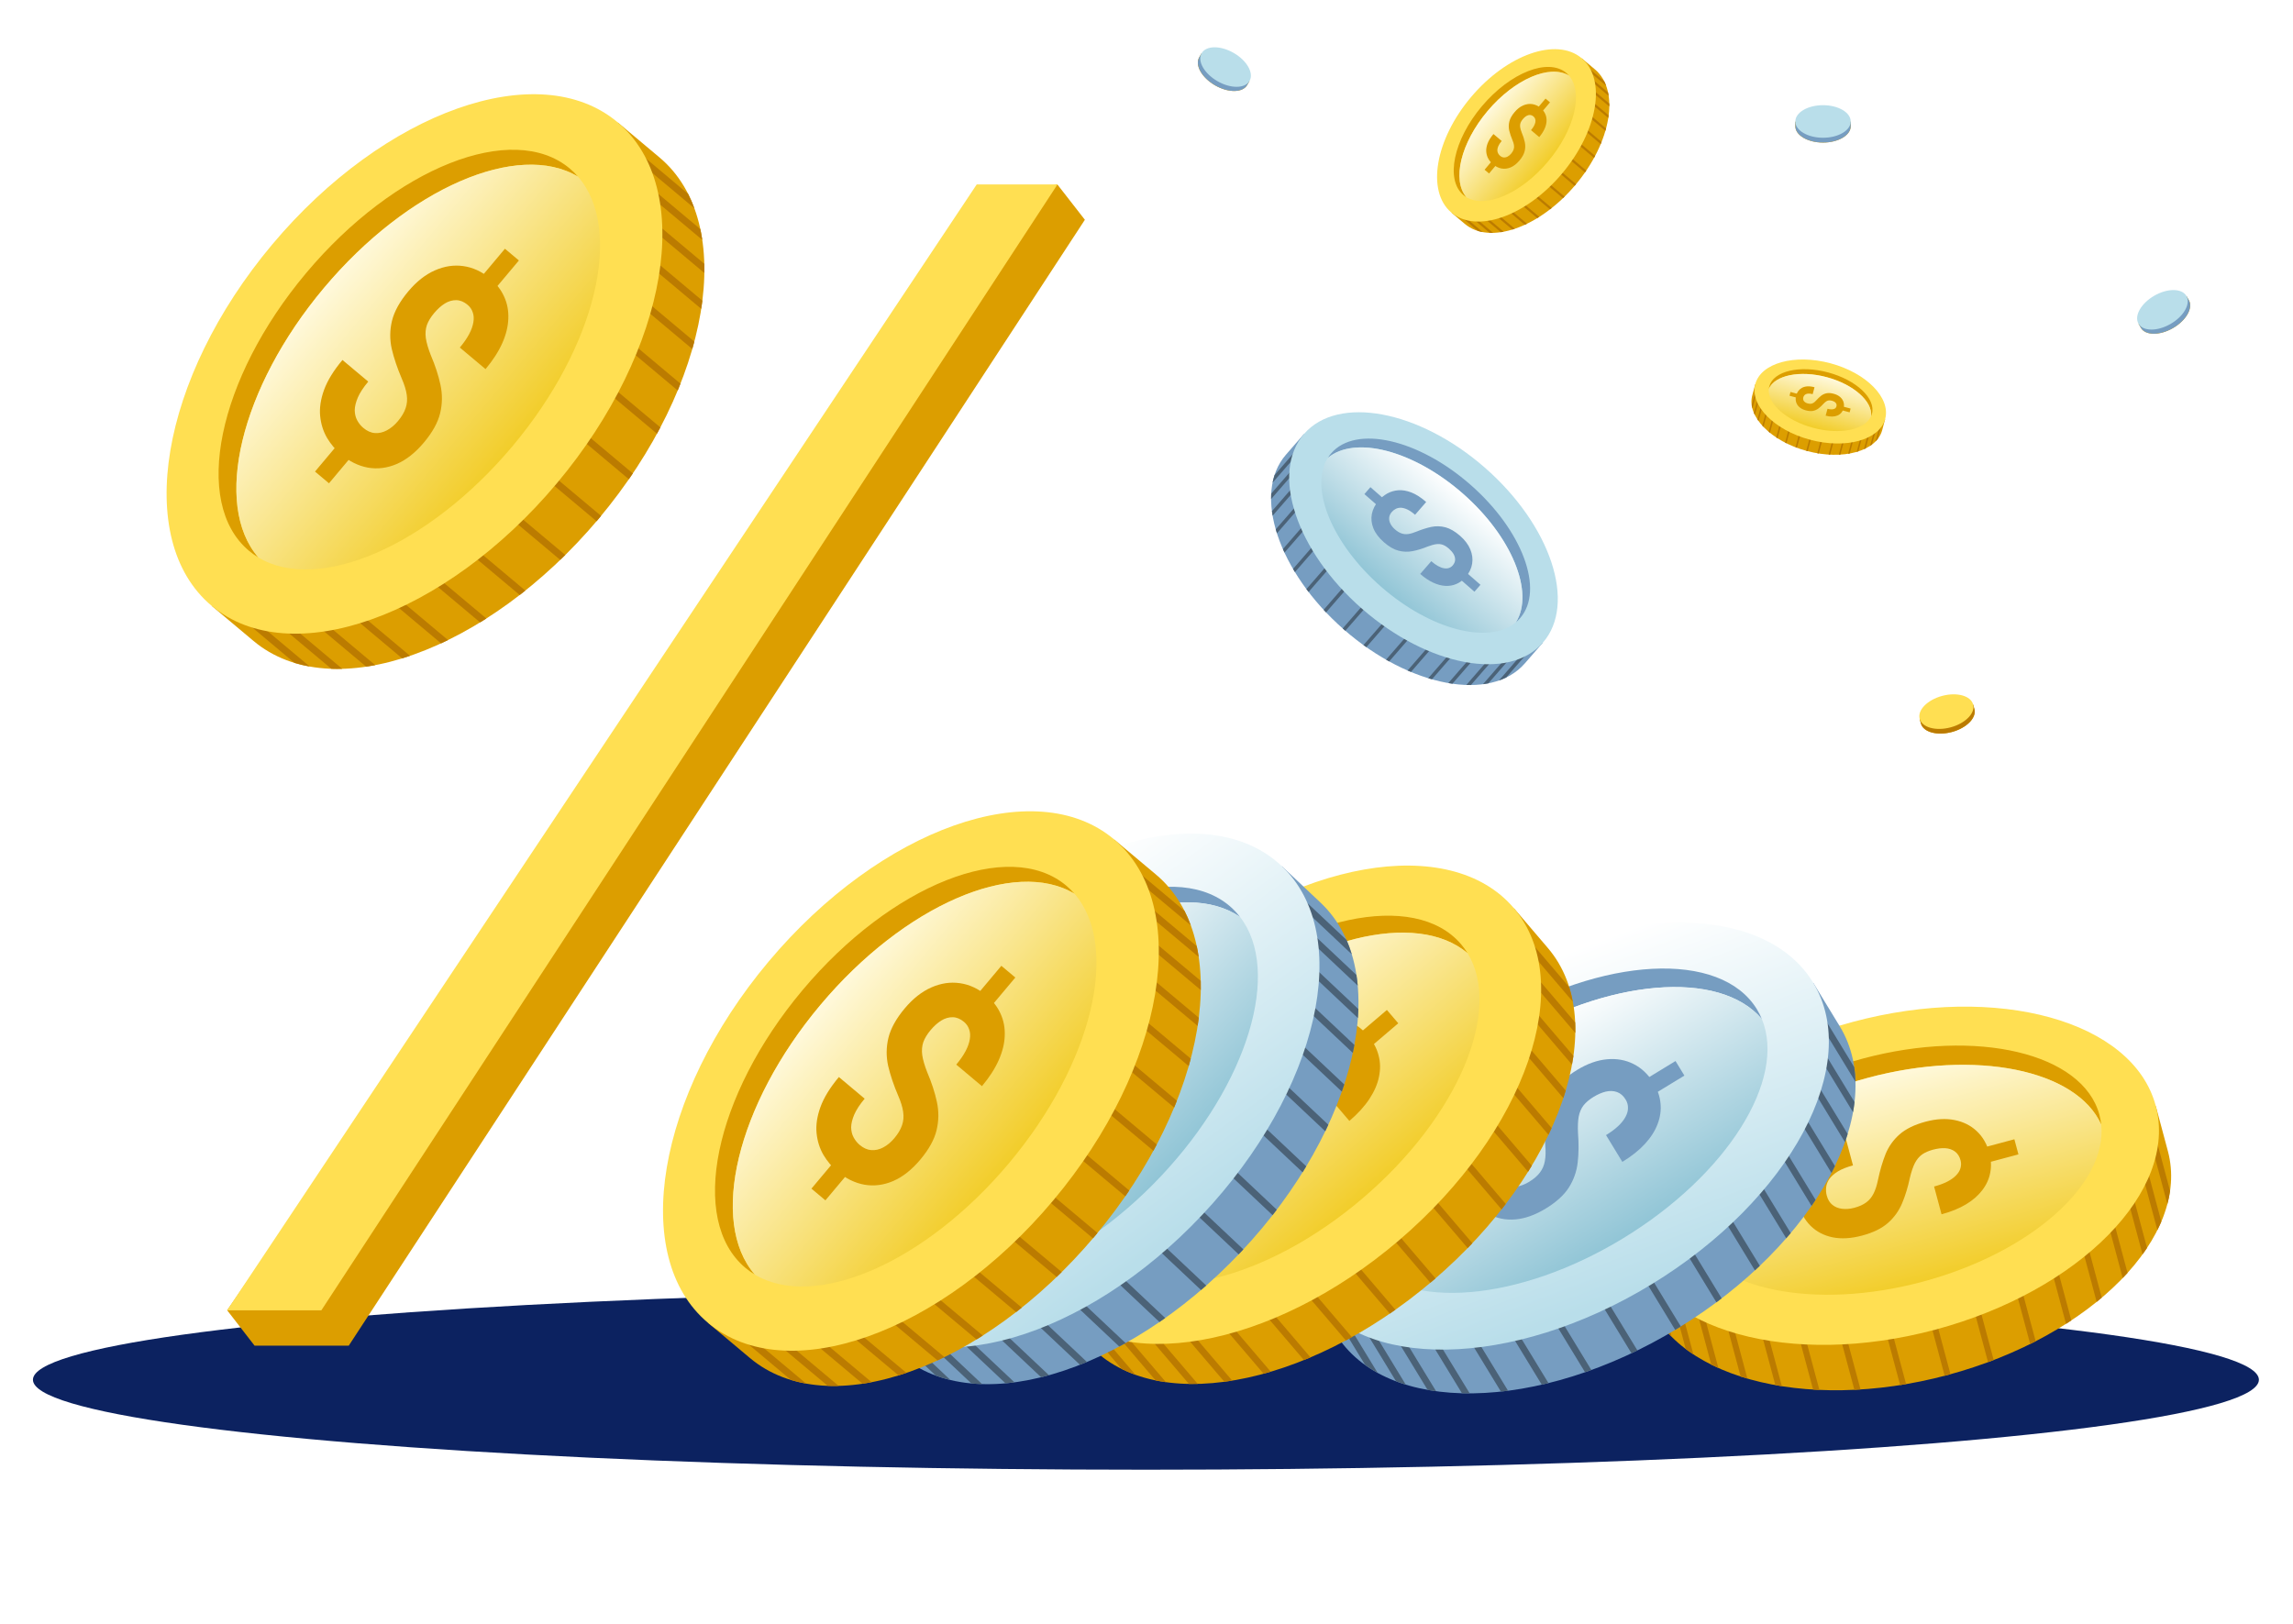 <svg width="696" height="493" viewBox="0 0 696 493" fill="none" xmlns="http://www.w3.org/2000/svg">
<g filter="url(#filter0_f_119_1411)">
<ellipse cx="347.824" cy="418.89" rx="337.824" ry="27.314" fill="#0C2260"/>
</g>
<g filter="url(#filter1_f_119_1411)">
<path fill-rule="evenodd" clip-rule="evenodd" d="M591.152 417.459C634.997 405.711 664.935 375.27 658.021 349.467L654.365 335.821L650.925 336.743C635.875 320.255 601.893 314.432 566.115 324.018C530.337 333.605 503.819 355.639 499.029 377.443L495.59 378.365L499.234 391.965C499.238 391.98 499.242 391.995 499.246 392.01C506.16 417.813 547.308 429.207 591.152 417.459Z" fill="#DC9E00"/>
<path fill-rule="evenodd" clip-rule="evenodd" d="M592.033 417.22C591.74 417.3 591.446 417.38 591.152 417.459C590.858 417.538 590.564 417.615 590.27 417.692L584.99 397.989L586.753 397.516L592.033 417.22ZM605.15 412.91C604.582 413.129 604.01 413.344 603.435 413.557L597.391 391.002L599.154 390.53L605.15 412.91ZM617.894 407.204C617.344 407.488 616.789 407.769 616.23 408.046L609.875 384.328L611.638 383.855L617.894 407.204ZM628.715 400.876C628.184 401.228 627.648 401.576 627.105 401.922L620.411 376.939L622.174 376.466L628.715 400.876ZM637.956 393.974C637.448 394.403 636.932 394.829 636.409 395.253L629.371 368.985L631.133 368.513L637.956 393.974ZM645.779 386.446C645.302 386.974 644.813 387.499 644.312 388.021L637.327 361.953L639.09 361.481L645.779 386.446ZM651.698 378.868C651.262 379.526 650.808 380.182 650.336 380.835L643.225 354.298L644.988 353.826L651.698 378.868ZM656.031 370.881C655.664 371.746 655.265 372.608 654.835 373.469L647.308 345.377L649.071 344.905L656.031 370.881ZM658.69 361.544C658.499 362.875 658.226 364.209 657.872 365.542L650.207 336.935L650.925 336.743C651.208 337.053 651.484 337.367 651.754 337.684L652.261 337.549L658.69 361.544ZM578.565 420.221L572.521 397.666L570.758 398.138L576.755 420.518C577.357 420.423 577.96 420.324 578.565 420.221ZM564.728 421.846L558.373 398.128L556.61 398.6L562.866 421.949C563.485 421.92 564.105 421.885 564.728 421.846ZM552.247 421.98L545.553 396.997L543.79 397.469L550.331 421.879C550.966 421.918 551.605 421.952 552.247 421.98ZM540.856 420.856L533.817 394.589L532.055 395.061L538.877 420.522C539.531 420.64 540.191 420.751 540.856 420.856ZM530.396 418.545L523.411 392.477L521.648 392.949L528.337 417.914C529.015 418.133 529.701 418.343 530.396 418.545ZM521.586 415.334L514.475 388.797L512.713 389.269L519.423 414.311C520.13 414.664 520.851 415.005 521.586 415.334ZM514.007 411.204L506.48 383.112L504.717 383.585L511.677 409.561C512.427 410.126 513.204 410.674 514.007 411.204ZM507.413 405.858L499.748 377.25L499.029 377.443C498.939 377.853 498.857 378.263 498.782 378.673L498.276 378.809L504.706 402.804C505.536 403.862 506.44 404.88 507.413 405.858Z" fill="#BB7B00"/>
<ellipse cx="574.941" cy="356.957" rx="82.188" ry="48.368" transform="rotate(-15 574.941 356.957)" fill="#FFDF52"/>
<path fill-rule="evenodd" clip-rule="evenodd" d="M637.786 341.427C637.681 340.424 637.497 339.43 637.234 338.447C632.222 319.74 600.065 312.104 565.41 321.389C530.756 330.675 506.726 353.367 511.738 372.073C512.002 373.056 512.34 374.009 512.75 374.93C510.845 356.856 534.141 336.024 566.974 327.226C599.808 318.429 630.399 324.821 637.786 341.427Z" fill="#DC9E00"/>
<path fill-rule="evenodd" clip-rule="evenodd" d="M512.75 374.93C510.845 356.856 534.141 336.024 566.975 327.226C599.808 318.429 630.399 324.822 637.786 341.427C639.691 359.502 616.395 380.333 583.562 389.131C550.729 397.929 520.138 391.536 512.75 374.93Z" fill="url(#paint0_linear_119_1411)"/>
<path d="M612.661 350.472L601.241 353.532L600.012 348.948L611.432 345.888L612.661 350.472ZM549.296 366.852L538.882 369.642L537.654 365.058L548.067 362.268L549.296 366.852ZM562.859 366.682C564.33 366.288 565.527 365.747 566.449 365.059C567.376 364.391 568.119 363.499 568.678 362.383C569.241 361.287 569.695 359.885 570.04 358.176C570.647 355.283 571.414 352.674 572.34 350.347C573.296 348.033 574.714 346.046 576.593 344.388C578.498 342.723 581.128 341.441 584.483 340.542C587.683 339.684 590.612 339.519 593.271 340.045C595.929 340.572 598.163 341.685 599.974 343.383C601.815 345.095 603.101 347.312 603.83 350.035C604.387 352.112 604.478 354.103 604.103 356.009C603.755 357.908 602.956 359.676 601.707 361.313C600.484 362.942 598.837 364.381 596.765 365.629C594.693 366.877 592.212 367.888 589.321 368.663L587.061 360.229C588.61 359.814 589.944 359.32 591.062 358.747C592.181 358.175 593.075 357.536 593.744 356.832C594.418 356.148 594.859 355.42 595.068 354.651C595.302 353.874 595.312 353.084 595.097 352.281C594.777 351.086 594.204 350.189 593.38 349.591C592.556 348.993 591.568 348.659 590.415 348.59C589.294 348.534 588.062 348.685 586.72 349.045C585.404 349.397 584.303 349.882 583.416 350.497C582.536 351.132 581.803 352.011 581.218 353.133C580.66 354.249 580.165 355.704 579.733 357.5C579.125 360.392 578.33 362.999 577.348 365.32C576.365 367.641 574.934 369.631 573.055 371.289C571.176 372.947 568.559 374.226 565.204 375.125C561.875 376.017 558.879 376.19 556.215 375.644C553.578 375.091 551.356 373.922 549.55 372.138C547.771 370.348 546.508 368.061 545.762 365.279C545.28 363.477 545.109 361.601 545.251 359.653C545.418 357.697 546.017 355.804 547.048 353.974C548.079 352.144 549.653 350.483 551.771 348.992C553.914 347.494 556.715 346.281 560.173 345.355L562.441 353.818C560.557 354.323 559.033 354.931 557.868 355.642C556.729 356.346 555.866 357.102 555.281 357.91C554.726 358.73 554.399 359.574 554.299 360.441C554.199 361.307 554.257 362.142 554.472 362.945C554.808 364.199 555.381 365.148 556.19 365.792C557.004 366.456 557.982 366.855 559.124 366.99C560.298 367.138 561.543 367.035 562.859 366.682Z" fill="#DC9E00"/>
</g>
<g filter="url(#filter2_f_119_1411)">
<path fill-rule="evenodd" clip-rule="evenodd" d="M407.952 191.152C427.974 208.65 452.545 213.241 462.832 201.408L468.273 195.15L466.702 193.777C469.805 181.038 461.545 162.578 445.207 148.3C428.868 134.022 409.501 128.337 397.338 133.159L395.767 131.786L390.345 138.023C390.339 138.03 390.333 138.037 390.327 138.044C380.039 149.878 387.931 173.655 407.952 191.152Z" fill="#769DC1"/>
<path fill-rule="evenodd" clip-rule="evenodd" d="M408.356 191.503C408.221 191.386 408.087 191.27 407.952 191.152C407.818 191.035 407.684 190.917 407.551 190.799L415.407 181.763L416.212 182.467L408.356 191.503ZM414.733 196.477C414.441 196.272 414.149 196.064 413.858 195.854L422.851 185.51L423.656 186.213L414.733 196.477ZM421.666 200.811C421.348 200.636 421.031 200.458 420.714 200.277L430.17 189.399L430.975 190.103L421.666 200.811ZM428.274 204.004C427.93 203.861 427.585 203.714 427.241 203.563L437.201 192.106L438.006 192.809L428.274 204.004ZM434.646 206.24C434.271 206.133 433.896 206.022 433.519 205.906L443.992 193.86L444.797 194.563L434.646 206.24ZM440.859 207.58C440.447 207.52 440.032 207.454 439.614 207.382L450.008 195.427L450.813 196.13L440.859 207.58ZM446.475 207.976C446.013 207.979 445.546 207.973 445.074 207.958L455.654 195.788L456.459 196.491L446.475 207.976ZM451.772 207.465C451.232 207.57 450.682 207.659 450.124 207.731L461.324 194.849L462.128 195.552L451.772 207.465ZM457.179 205.696C456.47 206.04 455.732 206.345 454.968 206.61L466.374 193.49L466.702 193.777C466.644 194.017 466.581 194.254 466.515 194.49L466.746 194.692L457.179 205.696ZM402.501 185.929L411.494 175.585L410.689 174.881L401.766 185.145C402.008 185.407 402.254 185.668 402.501 185.929ZM397.195 179.723L406.651 168.846L405.846 168.142L396.537 178.85C396.753 179.142 396.973 179.433 397.195 179.723ZM393.056 173.689L403.017 162.232L402.212 161.528L392.48 172.723C392.668 173.045 392.86 173.367 393.056 173.689ZM389.884 167.773L400.357 155.726L399.552 155.023L389.401 166.7C389.557 167.057 389.718 167.415 389.884 167.773ZM387.594 161.921L397.987 149.965L397.182 149.262L387.229 160.711C387.343 161.113 387.465 161.516 387.594 161.921ZM386.279 156.577L396.86 144.406L396.055 143.703L386.071 155.188C386.13 155.647 386.2 156.111 386.279 156.577ZM385.814 151.53L397.013 138.647L396.208 137.944L385.852 149.857C385.822 150.407 385.809 150.966 385.814 151.53ZM386.26 146.565L397.666 133.446L397.338 133.159C397.109 133.25 396.883 133.344 396.659 133.442L396.428 133.24L386.861 144.245C386.618 144.996 386.418 145.771 386.26 146.565Z" fill="#4B6277"/>
<ellipse cx="48.145" cy="28.391" rx="48.145" ry="28.391" transform="matrix(0.753 0.658 -0.656 0.755 414.448 110.298)" fill="url(#paint1_linear_119_1411)"/>
<path fill-rule="evenodd" clip-rule="evenodd" d="M460.136 188.916C460.589 188.535 461.013 188.12 461.405 187.669C468.863 179.09 462.08 160.924 446.255 147.094C430.429 133.264 411.555 129.007 404.097 137.586C403.705 138.037 403.352 138.515 403.038 139.016C411.203 132.158 428.934 136.668 443.928 149.771C458.921 162.874 465.798 179.869 460.136 188.916Z" fill="#769DC1"/>
<path fill-rule="evenodd" clip-rule="evenodd" d="M403.038 139.016C411.203 132.158 428.934 136.668 443.928 149.771C458.921 162.874 465.798 179.869 460.136 188.916C451.971 195.774 434.24 191.264 419.247 178.161C404.253 165.058 397.376 148.063 403.038 139.016Z" fill="url(#paint2_linear_119_1411)"/>
<path d="M447.538 179.647L442.323 175.09L444.151 172.988L449.366 177.545L447.538 179.647ZM418.893 154.164L414.138 150.008L415.966 147.905L420.721 152.061L418.893 154.164ZM423.403 160.713C424.074 161.3 424.728 161.705 425.363 161.929C425.991 162.161 426.667 162.23 427.392 162.136C428.109 162.051 428.939 161.812 429.882 161.419C431.487 160.766 433.005 160.283 434.439 159.97C435.876 159.677 437.304 159.715 438.724 160.086C440.155 160.468 441.637 161.328 443.169 162.667C444.63 163.944 445.667 165.316 446.278 166.783C446.89 168.251 447.078 169.704 446.843 171.143C446.613 172.601 445.954 173.955 444.869 175.204C444.041 176.156 443.102 176.854 442.053 177.297C441.016 177.75 439.896 177.941 438.693 177.87C437.502 177.809 436.264 177.479 434.981 176.879C433.698 176.28 432.397 175.403 431.077 174.25L434.439 170.382C435.147 171 435.822 171.487 436.466 171.844C437.109 172.201 437.711 172.427 438.272 172.522C438.825 172.625 439.322 172.602 439.765 172.451C440.219 172.31 440.606 172.056 440.926 171.687C441.403 171.139 441.652 170.566 441.674 169.969C441.695 169.371 441.535 168.78 441.192 168.196C440.854 167.632 440.378 167.082 439.765 166.546C439.164 166.021 438.569 165.643 437.981 165.414C437.385 165.193 436.718 165.125 435.982 165.208C435.257 165.302 434.388 165.539 433.374 165.918C431.77 166.571 430.243 167.039 428.794 167.322C427.345 167.605 425.911 167.561 424.491 167.19C423.072 166.819 421.596 165.964 420.064 164.625C418.543 163.297 417.481 161.894 416.878 160.418C416.286 158.952 416.129 157.487 416.406 156.022C416.696 154.568 417.396 153.203 418.505 151.927C419.223 151.1 420.079 150.402 421.073 149.831C422.078 149.271 423.194 148.942 424.42 148.843C425.647 148.745 426.968 148.967 428.384 149.509C429.812 150.061 431.315 151.027 432.894 152.407L429.52 156.288C428.66 155.537 427.867 154.994 427.141 154.66C426.427 154.336 425.778 154.164 425.194 154.144C424.614 154.143 424.097 154.261 423.643 154.496C423.189 154.732 422.802 155.034 422.482 155.403C421.982 155.978 421.708 156.568 421.659 157.173C421.602 157.787 421.727 158.395 422.034 158.995C422.345 159.615 422.802 160.188 423.403 160.713Z" fill="#769DC1"/>
</g>
<g filter="url(#filter3_f_119_1411)">
<path fill-rule="evenodd" clip-rule="evenodd" d="M509.332 403.239C551.597 377.488 573.574 336.448 558.419 311.575L550.405 298.42L547.089 300.44C526.281 287.81 488.94 292.15 454.45 313.164C419.961 334.178 398.981 365.372 400.664 389.655L397.348 391.675L405.336 404.785C405.345 404.8 405.354 404.814 405.363 404.829C420.518 429.703 467.066 428.991 509.332 403.239Z" fill="#769DC1"/>
<path fill-rule="evenodd" clip-rule="evenodd" d="M510.179 402.719C509.898 402.893 509.615 403.067 509.332 403.24C509.048 403.412 508.764 403.584 508.48 403.755L496.908 384.761L498.607 383.725L510.179 402.719ZM522.581 394.182C522.053 394.586 521.521 394.988 520.984 395.387L507.737 373.644L509.436 372.609L522.581 394.182ZM534.162 384.301C533.673 384.767 533.179 385.231 532.68 385.693L518.749 362.828L520.448 361.793L534.162 384.301ZM543.54 374.359C543.093 374.889 542.639 375.418 542.178 375.946L527.504 351.863L529.203 350.828L543.54 374.359ZM551.09 364.3C550.69 364.905 550.282 365.509 549.864 366.113L534.436 340.791L536.136 339.756L551.09 364.3ZM556.964 354.022C556.627 354.721 556.276 355.421 555.913 356.121L540.602 330.991L542.301 329.956L556.964 354.022ZM560.83 344.276C560.576 345.099 560.302 345.925 560.009 346.753L544.423 321.172L546.122 320.136L560.83 344.276ZM562.911 334.59C562.793 335.607 562.641 336.632 562.454 337.665L545.955 310.585L547.655 309.55L562.911 334.59ZM562.827 324.005C563.036 325.456 563.159 326.935 563.199 328.439L546.397 300.862L547.089 300.44C547.48 300.678 547.866 300.922 548.245 301.171L548.734 300.874L562.827 324.005ZM497.01 409.994L483.763 388.251L482.063 389.286L495.208 410.86C495.809 410.576 496.409 410.287 497.01 409.994ZM483.032 415.942L469.101 393.078L467.402 394.113L481.116 416.621C481.754 416.4 482.393 416.174 483.032 415.942ZM470.015 419.913L455.342 395.83L453.643 396.865L467.98 420.396C468.656 420.242 469.335 420.081 470.015 419.913ZM457.752 422.235L442.324 396.913L440.625 397.949L455.579 422.493C456.3 422.415 457.024 422.329 457.752 422.235ZM446.099 423.028L430.788 397.898L429.089 398.934L443.752 423C444.528 423.021 445.31 423.03 446.099 423.028ZM435.896 422.373L420.31 396.791L418.61 397.827L433.319 421.967C434.166 422.119 435.026 422.254 435.896 422.373ZM426.698 420.379L410.199 393.299L408.5 394.334L423.757 419.375C424.714 419.736 425.695 420.071 426.698 420.379ZM418.159 416.81L401.356 389.233L400.664 389.655C400.695 390.111 400.735 390.566 400.783 391.017L400.295 391.315L414.388 414.446C415.582 415.298 416.84 416.085 418.159 416.81Z" fill="#4B6277"/>
<ellipse cx="473.797" cy="344.917" rx="89.614" ry="52.739" transform="rotate(-31.353 473.797 344.917)" fill="url(#paint3_linear_119_1411)"/>
<path fill-rule="evenodd" clip-rule="evenodd" d="M534.781 309.375C534.362 308.358 533.865 307.374 533.288 306.427C522.301 288.394 486.313 290.276 452.906 310.63C419.5 330.984 401.325 362.102 412.312 380.135C412.889 381.083 413.536 381.975 414.247 382.813C406.706 364.488 424.684 335.541 456.335 316.257C487.985 296.972 521.954 294.27 534.781 309.375Z" fill="#769DC1"/>
<path fill-rule="evenodd" clip-rule="evenodd" d="M414.248 382.813C406.706 364.488 424.684 335.541 456.335 316.257C487.986 296.972 521.954 294.27 534.781 309.375C542.322 327.701 524.344 356.647 492.694 375.932C461.043 395.216 427.075 397.919 414.248 382.813Z" fill="url(#paint4_linear_119_1411)"/>
<path d="M511.27 326.552L500.261 333.259L497.569 328.84L508.577 322.133L511.27 326.552ZM450.003 363.142L439.965 369.258L437.273 364.839L447.311 358.723L450.003 363.142ZM464.142 358.801C465.56 357.937 466.646 357.003 467.399 356.001C468.164 355.017 468.668 353.855 468.91 352.517C469.163 351.197 469.208 349.59 469.043 347.696C468.791 344.483 468.792 341.518 469.046 338.799C469.337 336.084 470.21 333.571 471.667 331.259C473.149 328.932 475.507 326.783 478.741 324.813C481.826 322.933 484.84 321.861 487.782 321.596C490.725 321.331 493.404 321.809 495.82 323.03C498.272 324.255 500.298 326.18 501.897 328.805C503.117 330.807 503.824 332.863 504.017 334.972C504.235 337.066 503.942 339.161 503.138 341.256C502.359 343.337 501.077 345.348 499.292 347.29C497.508 349.232 495.222 351.051 492.436 352.749L487.482 344.619C488.975 343.709 490.219 342.783 491.214 341.841C492.208 340.898 492.948 339.955 493.431 339.013C493.926 338.09 494.165 337.194 494.147 336.324C494.153 335.44 493.921 334.61 493.449 333.836C492.747 332.684 491.873 331.922 490.828 331.549C489.782 331.176 488.645 331.131 487.418 331.412C486.228 331.697 484.985 332.234 483.692 333.022C482.423 333.795 481.419 334.64 480.681 335.556C479.954 336.491 479.458 337.635 479.191 338.989C478.949 340.327 478.878 342.002 478.977 344.013C479.229 347.226 479.198 350.198 478.882 352.927C478.567 355.657 477.681 358.178 476.224 360.49C474.767 362.802 472.422 364.943 469.187 366.914C465.978 368.869 462.896 369.97 459.942 370.216C457.013 370.447 454.33 369.907 451.893 368.595C449.481 367.268 447.458 365.263 445.824 362.581C444.765 360.844 444.011 358.934 443.561 356.852C443.136 354.754 443.182 352.59 443.699 350.359C444.215 348.127 445.353 345.907 447.11 343.696C448.893 341.471 451.451 339.343 454.784 337.311L459.755 345.47C457.939 346.576 456.531 347.68 455.53 348.782C454.555 349.868 453.885 350.924 453.52 351.949C453.192 352.978 453.108 353.961 453.27 354.898C453.432 355.836 453.748 356.691 454.22 357.466C454.957 358.674 455.847 359.491 456.891 359.917C457.946 360.362 459.092 360.479 460.329 360.269C461.602 360.063 462.873 359.574 464.142 358.801Z" fill="#769DC1"/>
</g>
<g filter="url(#filter4_f_119_1411)">
<path fill-rule="evenodd" clip-rule="evenodd" d="M434.945 388.782C473.629 355.774 489.24 310.559 469.814 287.794L459.541 275.754L456.506 278.344C433.34 268.92 396.164 279.405 364.598 306.341C333.031 333.276 316.828 368.339 322.49 392.7L319.455 395.289L329.694 407.289C329.706 407.302 329.717 407.316 329.729 407.329C349.154 430.095 396.262 421.791 434.945 388.782Z" fill="#DC9E00"/>
<path fill-rule="evenodd" clip-rule="evenodd" d="M435.72 388.116C435.463 388.339 435.205 388.561 434.945 388.782C434.685 389.004 434.426 389.224 434.165 389.443L419.331 372.059L420.886 370.732L435.72 388.116ZM446.911 377.436C446.441 377.932 445.967 378.425 445.487 378.918L428.507 359.018L430.062 357.69L446.911 377.436ZM457.05 365.525C456.631 366.077 456.205 366.628 455.773 367.178L437.917 346.252L439.472 344.925L457.05 365.525ZM464.946 353.911C464.578 354.522 464.203 355.133 463.821 355.744L445.013 333.701L446.568 332.374L464.946 353.911ZM470.966 342.477C470.659 343.156 470.343 343.835 470.018 344.516L450.242 321.34L451.797 320.013L470.966 342.477ZM475.251 331.093C475.023 331.857 474.781 332.624 474.527 333.394L454.901 310.394L456.456 309.067L475.251 331.093ZM477.586 320.577C477.462 321.453 477.319 322.335 477.156 323.223L457.178 299.81L458.733 298.483L477.586 320.577ZM478.12 310.411C478.166 311.462 478.178 312.527 478.157 313.605L457.008 288.82L458.563 287.493L478.12 310.411ZM476.31 299.686C476.759 301.124 477.125 302.605 477.409 304.124L455.872 278.885L456.506 278.344C456.942 278.521 457.372 278.706 457.798 278.897L458.245 278.516L476.31 299.686ZM423.545 397.641L406.564 377.741L405.009 379.068L421.858 398.814C422.421 398.428 422.984 398.037 423.545 397.641ZM410.333 405.952L392.477 385.026L390.922 386.353L408.5 406.953C409.111 406.626 409.723 406.292 410.333 405.952ZM397.775 412.101L378.966 390.059L377.411 391.386L395.789 412.923C396.45 412.656 397.112 412.382 397.775 412.101ZM385.712 416.454L365.936 393.278L364.381 394.605L383.55 417.07C384.268 416.874 384.989 416.668 385.712 416.454ZM374.019 419.157L354.393 396.157L352.838 397.484L371.634 419.511C372.424 419.405 373.22 419.287 374.019 419.157ZM363.562 420.154L343.583 396.74L342.028 398.067L360.881 420.162C361.766 420.178 362.66 420.175 363.562 420.154ZM353.906 419.629L332.757 394.844L331.202 396.171L350.758 419.09C351.789 419.3 352.839 419.48 353.906 419.629ZM344.661 417.399L323.124 392.159L322.49 392.7C322.596 393.158 322.711 393.613 322.833 394.063L322.386 394.444L340.452 415.615C341.801 416.285 343.206 416.879 344.661 417.399Z" fill="#BB7B00"/>
<ellipse cx="389.396" cy="335.402" rx="92.077" ry="54.188" transform="rotate(-40.474 389.396 335.402)" fill="#FFDF52"/>
<path fill-rule="evenodd" clip-rule="evenodd" d="M445.474 289.413C444.884 288.449 444.22 287.532 443.48 286.665C429.397 270.16 393.194 277.931 362.618 304.021C332.043 330.111 318.673 364.641 332.756 381.145C333.497 382.013 334.298 382.813 335.156 383.547C324.52 366.184 338.044 333.89 367.013 309.171C395.981 284.452 430.001 276.178 445.474 289.413Z" fill="#DC9E00"/>
<path fill-rule="evenodd" clip-rule="evenodd" d="M335.156 383.547C324.521 366.184 338.044 333.89 367.013 309.171C395.981 284.452 430.001 276.178 445.475 289.413C456.11 306.776 442.587 339.07 413.618 363.789C384.65 388.508 350.63 396.782 335.156 383.547Z" fill="url(#paint5_linear_119_1411)"/>
<path d="M424.421 310.668L414.345 319.265L410.894 315.221L420.969 306.623L424.421 310.668ZM368.226 357.767L359.039 365.607L355.587 361.562L364.775 353.723L368.226 357.767ZM381.863 351.06C383.16 349.953 384.11 348.829 384.711 347.689C385.327 346.566 385.648 345.306 385.676 343.908C385.718 342.528 385.501 340.891 385.026 338.996C384.247 335.778 383.765 332.769 383.58 329.97C383.432 327.168 383.909 324.476 385.011 321.894C386.135 319.292 388.177 316.728 391.137 314.202C393.96 311.793 396.843 310.214 399.786 309.466C402.728 308.717 405.524 308.766 408.173 309.612C410.86 310.455 413.229 312.078 415.279 314.481C416.843 316.313 417.894 318.283 418.434 320.391C418.997 322.48 419.041 324.653 418.566 326.91C418.114 329.147 417.141 331.396 415.647 333.657C414.153 335.918 412.131 338.136 409.581 340.312L403.231 332.871C404.597 331.705 405.708 330.563 406.564 329.445C407.42 328.326 408.016 327.25 408.353 326.215C408.705 325.198 408.801 324.25 408.641 323.371C408.504 322.472 408.133 321.669 407.528 320.96C406.628 319.906 405.618 319.275 404.496 319.067C403.374 318.859 402.214 318.998 401.015 319.483C399.853 319.967 398.681 320.714 397.497 321.724C396.335 322.715 395.455 323.735 394.855 324.784C394.27 325.851 393.953 327.093 393.902 328.51C393.875 329.907 394.076 331.618 394.504 333.642C395.283 336.86 395.735 339.88 395.86 342.701C395.984 345.522 395.496 348.223 394.395 350.806C393.293 353.389 391.263 355.943 388.302 358.469C385.365 360.975 382.418 362.594 379.461 363.325C376.527 364.036 373.717 363.925 371.031 362.991C368.368 362.037 365.989 360.333 363.895 357.879C362.538 356.289 361.462 354.474 360.666 352.435C359.893 350.376 359.587 348.173 359.748 345.825C359.909 343.478 360.701 341.039 362.124 338.511C363.57 335.963 365.818 333.387 368.869 330.783L375.241 338.251C373.579 339.669 372.33 341.018 371.494 342.299C370.682 343.56 370.174 344.74 369.971 345.839C369.805 346.936 369.881 347.947 370.197 348.872C370.514 349.796 370.975 350.613 371.58 351.322C372.523 352.428 373.56 353.112 374.688 353.374C375.831 353.653 377.013 353.585 378.234 353.171C379.492 352.755 380.701 352.051 381.863 351.06Z" fill="#DC9E00"/>
</g>
<g filter="url(#filter5_f_119_1411)">
<path fill-rule="evenodd" clip-rule="evenodd" d="M376.688 380.067C412.187 342.403 422.996 294.935 400.831 274.044L389.109 262.996L386.324 265.95C361.846 258.97 325.389 273.678 296.421 304.412C267.453 335.146 254.926 372.408 263.34 396.431L260.556 399.386L272.238 410.397C272.251 410.41 272.264 410.422 272.277 410.434C294.443 431.326 341.189 417.73 376.688 380.067Z" fill="#769DC1"/>
<path fill-rule="evenodd" clip-rule="evenodd" d="M377.399 379.307C377.163 379.561 376.926 379.814 376.688 380.067C376.449 380.319 376.211 380.571 375.971 380.821L359.046 364.868L360.473 363.354L377.399 379.307ZM387.543 367.267C387.122 367.82 386.697 368.372 386.266 368.923L366.891 350.661L368.318 349.147L387.543 367.267ZM396.489 354.098C396.125 354.703 395.755 355.307 395.379 355.911L375.004 336.708L376.432 335.193L396.489 354.098ZM403.196 341.477C402.892 342.135 402.58 342.795 402.261 343.455L380.8 323.227L382.227 321.713L403.196 341.477ZM408.027 329.244C407.791 329.965 407.546 330.687 407.292 331.411L384.728 310.144L386.155 308.629L408.027 329.244ZM411.107 317.254C410.96 318.052 410.8 318.855 410.627 319.661L388.234 298.555L389.661 297.04L411.107 317.254ZM412.31 306.356C412.281 307.256 412.233 308.164 412.167 309.081L389.371 287.595L390.798 286.081L412.31 306.356ZM411.728 296.012C411.891 297.07 412.02 298.146 412.118 299.239L387.987 276.494L389.415 274.98L411.728 296.012ZM408.714 285.36C409.327 286.766 409.861 288.224 410.316 289.729L385.742 266.567L386.324 265.95C386.784 266.082 387.241 266.221 387.692 266.367L388.102 265.932L408.714 285.36ZM366.13 390.287L346.755 372.025L345.328 373.539L364.552 391.659C365.08 391.207 365.606 390.749 366.13 390.287ZM353.68 400.153L333.305 380.949L331.878 382.463L351.935 401.368C352.517 400.969 353.099 400.564 353.68 400.153ZM341.651 407.759L320.191 387.531L318.763 389.045L339.732 408.809C340.372 408.467 341.012 408.116 341.651 407.759ZM329.926 413.493L307.362 392.225L305.935 393.74L327.807 414.355C328.512 414.077 329.219 413.79 329.926 413.493ZM318.394 417.517L296.001 396.411L294.573 397.925L316.019 418.138C316.807 417.944 317.599 417.737 318.394 417.517ZM307.923 419.679L285.127 398.193L283.7 399.707L305.212 419.983C306.109 419.901 307.013 419.8 307.923 419.679ZM298.096 420.213L273.965 397.468L272.538 398.983L294.852 420.014C295.918 420.114 296.999 420.18 298.096 420.213ZM288.497 418.976L263.922 395.814L263.34 396.431C263.499 396.883 263.664 397.33 263.838 397.773L263.428 398.207L284.04 417.636C285.48 418.164 286.967 418.611 288.497 418.976Z" fill="#4B6277"/>
<ellipse cx="324.715" cy="331.081" rx="93.713" ry="55.151" transform="rotate(-46.694 324.715 331.081)" fill="url(#paint6_linear_119_1411)"/>
<path fill-rule="evenodd" clip-rule="evenodd" d="M376.383 278.366C375.68 277.456 374.907 276.601 374.062 275.805C357.993 260.66 322.221 272.514 294.162 302.283C266.104 332.052 256.385 368.462 272.454 383.608C273.298 384.404 274.197 385.126 275.147 385.774C262.471 369.379 272.593 335.213 299.176 307.009C325.76 278.805 359.268 266.681 376.383 278.366Z" fill="#769DC1"/>
<path fill-rule="evenodd" clip-rule="evenodd" d="M275.147 385.774C262.471 369.379 272.593 335.213 299.177 307.009C325.76 278.805 359.268 266.681 376.383 278.366C389.059 294.76 378.937 328.926 352.354 357.131C325.77 385.335 292.262 397.458 275.147 385.774Z" fill="url(#paint7_linear_119_1411)"/>
<path d="M357.425 302.193L348.179 312.003L344.241 308.291L353.488 298.481L357.425 302.193ZM305.763 356.044L297.332 364.989L293.394 361.277L301.825 352.332L305.763 356.044ZM318.82 347.754C320.011 346.49 320.848 345.248 321.331 344.029C321.83 342.825 322.016 341.514 321.89 340.097C321.78 338.696 321.381 337.064 320.691 335.199C319.548 332.029 318.728 329.038 318.232 326.226C317.774 323.408 317.96 320.631 318.789 317.897C319.64 315.14 321.423 312.321 324.14 309.439C326.731 306.69 329.473 304.775 332.368 303.693C335.262 302.612 338.096 302.352 340.87 302.916C343.682 303.473 346.258 304.854 348.597 307.059C350.381 308.74 351.662 310.617 352.441 312.691C353.24 314.742 353.524 316.936 353.293 319.272C353.083 321.585 352.346 323.968 351.084 326.42C349.821 328.872 348.02 331.34 345.68 333.823L338.435 326.994C339.689 325.664 340.687 324.386 341.429 323.16C342.171 321.934 342.656 320.779 342.883 319.695C343.127 318.627 343.12 317.658 342.861 316.786C342.623 315.892 342.159 315.12 341.469 314.469C340.442 313.502 339.35 312.975 338.192 312.888C337.035 312.801 335.876 313.07 334.716 313.693C333.594 314.31 332.49 315.195 331.404 316.348C330.338 317.479 329.56 318.608 329.068 319.736C328.594 320.88 328.41 322.171 328.515 323.61C328.642 325.027 329.033 326.736 329.69 328.736C330.833 331.907 331.623 334.912 332.061 337.753C332.498 340.593 332.302 343.38 331.472 346.115C330.643 348.849 328.87 351.658 326.153 354.54C323.458 357.399 320.654 359.362 317.743 360.428C314.853 361.471 311.997 361.669 309.177 361.02C306.377 360.348 303.783 358.887 301.393 356.634C299.845 355.175 298.556 353.458 297.526 351.482C296.517 349.484 295.964 347.289 295.868 344.896C295.772 342.503 296.304 339.949 297.465 337.233C298.647 334.496 300.638 331.642 303.438 328.671L310.708 335.524C309.183 337.142 308.068 338.645 307.364 340.033C306.681 341.398 306.297 342.648 306.213 343.783C306.166 344.911 306.354 345.926 306.777 346.826C307.199 347.727 307.755 348.502 308.445 349.152C309.522 350.167 310.646 350.745 311.817 350.886C313.004 351.042 314.192 350.843 315.381 350.29C316.608 349.73 317.755 348.884 318.82 347.754Z" fill="#769DC1"/>
</g>
<path fill-rule="evenodd" clip-rule="evenodd" d="M332.439 375.14C366.459 334.596 374.695 285.499 350.835 265.478L338.217 254.89L335.548 258.071C310.147 252.388 273.795 269.553 246.034 302.637C218.273 335.721 207.682 374.501 217.689 398.53L215.02 401.711L227.596 412.263C227.61 412.275 227.624 412.287 227.638 412.299C251.498 432.32 298.419 415.683 332.439 375.14Z" fill="#DC9E00"/>
<path fill-rule="evenodd" clip-rule="evenodd" d="M333.12 374.323C332.895 374.595 332.667 374.868 332.439 375.14C332.211 375.412 331.982 375.683 331.753 375.953L313.533 360.664L314.901 359.034L333.12 374.323ZM342.767 361.433C342.37 362.022 341.968 362.611 341.561 363.199L320.704 345.698L322.072 344.068L342.767 361.433ZM351.123 347.461C350.787 348.1 350.445 348.739 350.097 349.378L328.164 330.974L329.532 329.344L351.123 347.461ZM357.226 334.18C356.954 334.871 356.675 335.563 356.388 336.255L333.286 316.87L334.654 315.24L357.226 334.18ZM361.436 321.408C361.238 322.157 361.031 322.909 360.814 323.663L336.524 303.282L337.892 301.652L361.436 321.408ZM363.874 308.985C363.771 309.809 363.655 310.637 363.526 311.471L339.421 291.244L340.788 289.614L363.874 308.985ZM364.459 297.789C364.483 298.709 364.488 299.639 364.474 300.579L339.935 279.988L341.302 278.358L364.459 297.789ZM363.256 287.263C363.484 288.334 363.68 289.424 363.844 290.534L337.868 268.737L339.236 267.107L363.256 287.263ZM359.551 276.566C360.259 277.965 360.89 279.422 361.444 280.932L334.991 258.735L335.548 258.071C336.026 258.178 336.5 258.293 336.97 258.416L337.362 257.948L359.551 276.566ZM322.264 386.196L301.407 368.695L300.039 370.325L320.734 387.69C321.246 387.197 321.756 386.699 322.264 386.196ZM310.135 397.002L288.203 378.599L286.835 380.229L308.426 398.346C308.997 397.904 309.566 397.456 310.135 397.002ZM298.304 405.477L275.202 386.092L273.834 387.722L296.407 406.662C297.039 406.275 297.672 405.879 298.304 405.477ZM286.672 412.022L262.382 391.64L261.015 393.27L284.559 413.027C285.263 412.702 285.967 412.367 286.672 412.022ZM275.136 416.81L251.03 396.583L249.663 398.213L272.748 417.584C273.542 417.34 274.338 417.082 275.136 416.81ZM264.574 419.635L240.035 399.044L238.667 400.674L261.824 420.105C262.735 419.969 263.652 419.812 264.574 419.635ZM254.573 420.759L228.596 398.962L227.229 400.592L251.249 420.748C252.343 420.786 253.452 420.79 254.573 420.759ZM244.7 420.063L218.246 397.866L217.689 398.53C217.877 398.982 218.073 399.429 218.276 399.87L217.883 400.338L240.072 418.957C241.572 419.411 243.117 419.78 244.7 420.063Z" fill="#BB7B00"/>
<ellipse cx="276.493" cy="328.195" rx="95.83" ry="56.397" transform="rotate(-50 276.493 328.195)" fill="#FFDF52"/>
<path fill-rule="evenodd" clip-rule="evenodd" d="M326.132 271.332C325.36 270.445 324.52 269.618 323.611 268.855C306.313 254.341 270.492 268.552 243.603 300.597C216.714 332.643 208.939 370.387 226.236 384.902C227.145 385.665 228.106 386.348 229.113 386.954C215.206 370.964 223.525 335.488 249.001 305.126C274.477 274.765 307.97 260.413 326.132 271.332Z" fill="#DC9E00"/>
<path fill-rule="evenodd" clip-rule="evenodd" d="M229.113 386.954C215.206 370.964 223.525 335.488 249.001 305.126C274.477 274.765 307.97 260.413 326.132 271.332C340.039 287.322 331.72 322.798 306.244 353.159C280.768 383.521 247.275 397.873 229.113 386.954Z" fill="url(#paint8_linear_119_1411)"/>
<path d="M308.183 296.775L299.322 307.335L295.083 303.778L303.944 293.218L308.183 296.775ZM258.617 354.797L250.537 364.426L246.298 360.869L254.377 351.24L258.617 354.797ZM271.458 345.564C272.599 344.204 273.38 342.887 273.801 341.613C274.239 340.354 274.352 339.006 274.14 337.567C273.945 336.143 273.441 334.5 272.627 332.637C271.273 329.468 270.26 326.462 269.588 323.621C268.954 320.771 268.98 317.926 269.665 315.085C270.371 312.221 272.026 309.237 274.629 306.135C277.112 303.176 279.799 301.059 282.69 299.784C285.581 298.509 288.459 298.078 291.324 298.489C294.228 298.892 296.938 300.15 299.457 302.263C301.377 303.874 302.796 305.715 303.713 307.786C304.65 309.833 305.069 312.056 304.971 314.454C304.893 316.828 304.282 319.305 303.137 321.882C301.993 324.46 300.299 327.085 298.057 329.758L290.258 323.214C291.459 321.782 292.403 320.419 293.088 319.123C293.774 317.828 294.201 316.62 294.369 315.501C294.555 314.396 294.49 313.406 294.174 312.531C293.879 311.633 293.36 310.872 292.617 310.249C291.512 309.321 290.366 308.848 289.179 308.828C287.991 308.807 286.824 309.15 285.677 309.855C284.568 310.551 283.493 311.519 282.452 312.76C281.431 313.977 280.703 315.176 280.268 316.357C279.851 317.552 279.739 318.882 279.931 320.344C280.144 321.783 280.645 323.505 281.433 325.508C282.787 328.678 283.771 331.699 284.385 334.573C284.999 337.447 284.963 340.304 284.277 343.145C283.591 345.986 281.947 348.957 279.344 352.059C276.761 355.138 274.014 357.307 271.105 358.566C268.216 359.802 265.313 360.172 262.395 359.676C259.497 359.156 256.762 357.816 254.19 355.658C252.523 354.259 251.106 352.582 249.938 350.626C248.79 348.646 248.096 346.437 247.857 344C247.618 341.563 248.011 338.924 249.036 336.083C250.081 333.219 251.945 330.188 254.629 326.99L262.455 333.557C260.993 335.299 259.944 336.899 259.307 338.357C258.69 339.791 258.372 341.09 258.352 342.254C258.371 343.408 258.623 344.433 259.107 345.327C259.592 346.222 260.205 346.98 260.948 347.604C262.108 348.576 263.289 349.1 264.492 349.174C265.714 349.264 266.915 348.991 268.096 348.356C269.316 347.712 270.436 346.781 271.458 345.564Z" fill="#DC9E00"/>
<g filter="url(#filter6_f_119_1411)">
<path fill-rule="evenodd" clip-rule="evenodd" d="M478.17 56.165C489.088 43.221 491.763 27.519 484.145 21.094L480.116 17.696L479.26 18.712C471.137 16.873 459.493 22.335 450.584 32.898C441.675 43.461 438.255 55.859 441.437 63.556L440.581 64.571L444.596 67.957C444.601 67.961 444.605 67.965 444.61 67.969C452.227 74.394 467.253 69.109 478.17 56.165Z" fill="#DC9E00"/>
<path fill-rule="evenodd" clip-rule="evenodd" d="M478.389 55.904C478.316 55.991 478.244 56.078 478.17 56.165C478.097 56.252 478.024 56.338 477.95 56.424L472.133 51.518L472.572 50.998L478.389 55.904ZM481.486 51.788C481.358 51.976 481.229 52.164 481.098 52.352L474.44 46.736L474.879 46.215L481.486 51.788ZM484.17 47.324C484.062 47.529 483.953 47.733 483.841 47.937L476.838 42.031L477.277 41.51L484.17 47.324ZM486.134 43.08C486.046 43.301 485.956 43.522 485.864 43.743L478.488 37.522L478.927 37.002L486.134 43.08ZM487.491 38.997C487.427 39.237 487.36 39.477 487.29 39.718L479.536 33.178L479.974 32.657L487.491 38.997ZM488.281 35.024C488.248 35.288 488.21 35.553 488.168 35.819L480.472 29.328L480.911 28.808L488.281 35.024ZM488.478 31.443C488.485 31.737 488.485 32.035 488.48 32.335L480.646 25.727L481.085 25.207L488.478 31.443ZM488.101 28.074C488.173 28.417 488.235 28.766 488.287 29.121L479.993 22.126L480.432 21.606L488.101 28.074ZM486.924 24.649C487.15 25.097 487.351 25.563 487.527 26.047L479.081 18.924L479.26 18.712C479.413 18.746 479.564 18.784 479.714 18.823L479.84 18.674L486.924 24.649ZM474.906 59.694L468.247 54.078L467.808 54.598L474.415 60.171C474.579 60.014 474.743 59.855 474.906 59.694ZM471.016 63.142L464.014 57.236L463.575 57.756L470.468 63.57C470.651 63.429 470.834 63.286 471.016 63.142ZM467.224 65.843L459.849 59.623L459.41 60.143L466.616 66.221C466.819 66.098 467.022 65.972 467.224 65.843ZM463.497 67.928L455.742 61.387L455.304 61.908L462.821 68.248C463.046 68.144 463.272 68.038 463.497 67.928ZM459.803 69.451L452.106 62.96L451.668 63.48L459.038 69.697C459.292 69.619 459.547 69.537 459.803 69.451ZM456.421 70.346L448.587 63.738L448.148 64.258L455.541 70.494C455.832 70.451 456.126 70.402 456.421 70.346ZM453.22 70.698L444.927 63.703L444.488 64.223L452.157 70.691C452.507 70.704 452.861 70.707 453.22 70.698ZM450.062 70.467L441.616 63.343L441.437 63.556C441.497 63.7 441.559 63.843 441.624 63.985L441.498 64.134L448.582 70.109C449.062 70.256 449.556 70.375 450.062 70.467Z" fill="#BB7B00"/>
<ellipse cx="460.308" cy="41.1" rx="30.661" ry="18.044" transform="rotate(-49.855 460.308 41.1)" fill="#FFDF52"/>
<path fill-rule="evenodd" clip-rule="evenodd" d="M476.236 22.947C475.99 22.663 475.722 22.397 475.432 22.152C469.909 17.494 458.437 22.012 449.808 32.243C441.179 42.474 438.661 54.544 444.183 59.202C444.473 59.447 444.78 59.666 445.102 59.861C440.665 54.734 443.356 43.39 451.531 33.697C459.707 24.003 470.434 19.439 476.236 22.947Z" fill="#DC9E00"/>
<path fill-rule="evenodd" clip-rule="evenodd" d="M445.102 59.861C440.665 54.734 443.356 43.39 451.531 33.697C459.707 24.003 470.435 19.439 476.236 22.947C480.673 28.074 477.983 39.418 469.807 49.111C461.632 58.804 450.904 63.369 445.102 59.861Z" fill="url(#paint9_linear_119_1411)"/>
<path d="M470.473 31.073L467.63 34.444L466.276 33.303L469.12 29.931L470.473 31.073ZM454.567 49.596L451.975 52.671L450.621 51.529L453.214 48.455L454.567 49.596ZM458.683 46.653C459.05 46.219 459.301 45.798 459.436 45.391C459.578 44.988 459.615 44.557 459.548 44.096C459.487 43.641 459.327 43.114 459.068 42.518C458.637 41.503 458.316 40.54 458.103 39.631C457.902 38.718 457.913 37.808 458.135 36.9C458.363 35.984 458.895 35.031 459.73 34.04C460.527 33.095 461.388 32.42 462.314 32.015C463.24 31.609 464.161 31.474 465.078 31.608C466.006 31.739 466.873 32.143 467.677 32.822C468.29 33.339 468.742 33.929 469.034 34.592C469.332 35.248 469.465 35.959 469.431 36.727C469.404 37.486 469.207 38.278 468.838 39.102C468.47 39.925 467.926 40.764 467.207 41.617L464.717 39.517C465.102 39.06 465.405 38.625 465.626 38.211C465.846 37.797 465.983 37.411 466.038 37.053C466.098 36.699 466.079 36.383 465.978 36.103C465.884 35.815 465.719 35.571 465.482 35.371C465.129 35.073 464.763 34.921 464.383 34.913C464.003 34.906 463.629 35.015 463.262 35.239C462.907 35.461 462.562 35.77 462.228 36.166C461.9 36.555 461.666 36.938 461.526 37.315C461.392 37.697 461.355 38.123 461.415 38.591C461.482 39.051 461.641 39.602 461.891 40.244C462.322 41.259 462.634 42.227 462.828 43.147C463.022 44.067 463.009 44.981 462.787 45.889C462.565 46.797 462.037 47.747 461.201 48.737C460.372 49.72 459.492 50.412 458.56 50.813C457.635 51.206 456.706 51.322 455.772 51.16C454.846 50.992 453.972 50.561 453.15 49.868C452.618 49.419 452.166 48.882 451.794 48.255C451.429 47.62 451.208 46.913 451.134 46.133C451.059 45.353 451.187 44.509 451.517 43.601C451.854 42.686 452.453 41.717 453.314 40.697L455.813 42.804C455.344 43.36 455.007 43.871 454.802 44.337C454.603 44.796 454.5 45.211 454.493 45.583C454.498 45.953 454.578 46.28 454.732 46.567C454.886 46.854 455.082 47.097 455.319 47.297C455.689 47.609 456.067 47.778 456.452 47.802C456.843 47.832 457.227 47.746 457.606 47.543C457.996 47.338 458.356 47.041 458.683 46.653Z" fill="#DC9E00"/>
</g>
<g filter="url(#filter7_f_119_1411)">
<path fill-rule="evenodd" clip-rule="evenodd" d="M548.476 136.922C559.365 139.839 569.584 137.01 571.301 130.602L572.209 127.213L571.355 126.984C570.165 121.569 563.58 116.097 554.694 113.716C545.809 111.336 537.37 112.782 533.632 116.876L532.778 116.648L531.873 120.025C531.872 120.029 531.871 120.033 531.87 120.036C530.153 126.444 537.588 134.004 548.476 136.922Z" fill="#DC9E00"/>
<path fill-rule="evenodd" clip-rule="evenodd" d="M548.695 136.98C548.622 136.961 548.549 136.941 548.476 136.922C548.403 136.902 548.33 136.882 548.258 136.862L549.569 131.969L550.007 132.086L548.695 136.98ZM552.052 137.681C551.902 137.658 551.753 137.633 551.602 137.608L553.103 132.006L553.541 132.124L552.052 137.681ZM555.501 138.037C555.348 138.029 555.193 138.021 555.039 138.011L556.617 132.121L557.055 132.238L555.501 138.037ZM558.614 138.02C558.456 138.029 558.298 138.037 558.138 138.044L559.801 131.84L560.238 131.957L558.614 138.02ZM561.459 137.683C561.296 137.712 561.132 137.739 560.967 137.765L562.715 131.242L563.153 131.359L561.459 137.683ZM564.076 137.035C563.908 137.089 563.737 137.141 563.565 137.192L565.3 130.718L565.737 130.835L564.076 137.035ZM566.29 136.14C566.114 136.227 565.935 136.312 565.753 136.394L567.519 129.804L567.956 129.921L566.29 136.14ZM568.214 134.96C568.027 135.101 567.834 135.237 567.635 135.368L569.504 128.392L569.942 128.509L568.214 134.96ZM569.945 133.282C569.739 133.545 569.514 133.798 569.272 134.041L571.176 126.936L571.354 126.984C571.377 127.086 571.397 127.188 571.416 127.29L571.542 127.323L569.945 133.282ZM545.426 135.953L546.927 130.351L546.489 130.234L545 135.792C545.141 135.846 545.283 135.9 545.426 135.953ZM542.249 134.584L543.827 128.694L543.389 128.577L541.835 134.375C541.972 134.446 542.11 134.515 542.249 134.584ZM539.548 133.063L541.21 126.859L540.772 126.742L539.148 132.804C539.28 132.891 539.413 132.977 539.548 133.063ZM537.237 131.407L538.985 124.884L538.547 124.766L536.853 131.09C536.979 131.196 537.107 131.302 537.237 131.407ZM535.275 129.611L537.009 123.137L536.571 123.02L534.91 129.22C535.029 129.351 535.15 129.481 535.275 129.611ZM533.779 127.827L535.544 121.236L535.107 121.119L533.44 127.338C533.549 127.502 533.661 127.664 533.779 127.827ZM532.661 125.997L534.531 119.021L534.093 118.904L532.364 125.355C532.455 125.569 532.554 125.784 532.661 125.997ZM531.907 124.029L533.811 116.924L533.632 116.876C533.562 116.953 533.493 117.031 533.426 117.11L533.301 117.077L531.704 123.036C531.751 123.366 531.819 123.698 531.907 124.029Z" fill="#BB7B00"/>
<ellipse cx="552.502" cy="121.896" rx="20.411" ry="12.012" transform="rotate(15 552.502 121.896)" fill="#FFDF52"/>
<path fill-rule="evenodd" clip-rule="evenodd" d="M567.947 126.36C568.049 126.131 568.133 125.895 568.198 125.651C569.443 121.005 563.475 115.37 554.869 113.064C546.263 110.757 538.277 112.654 537.032 117.3C536.967 117.544 536.921 117.791 536.895 118.04C538.73 113.916 546.327 112.328 554.481 114.513C562.635 116.698 568.42 121.871 567.947 126.36Z" fill="#DC9E00"/>
<path fill-rule="evenodd" clip-rule="evenodd" d="M536.895 118.04C538.73 113.916 546.327 112.328 554.481 114.513C562.635 116.698 568.42 121.871 567.947 126.36C566.112 130.484 558.515 132.072 550.361 129.887C542.208 127.702 536.422 122.528 536.895 118.04Z" fill="url(#paint10_linear_119_1411)"/>
<path d="M561.42 125.186L558.584 124.426L558.889 123.287L561.725 124.047L561.42 125.186ZM545.758 120.84L543.172 120.147L543.477 119.009L546.063 119.702L545.758 120.84ZM548.696 122.488C549.062 122.586 549.386 122.618 549.67 122.585C549.952 122.556 550.223 122.456 550.482 122.286C550.739 122.12 551.011 121.875 551.297 121.55C551.787 121.003 552.276 120.537 552.764 120.152C553.257 119.773 553.808 119.522 554.419 119.399C555.035 119.277 555.76 119.328 556.593 119.551C557.388 119.764 558.038 120.092 558.545 120.535C559.051 120.979 559.393 121.495 559.572 122.086C559.755 122.682 559.756 123.319 559.575 123.995C559.437 124.511 559.209 124.95 558.892 125.314C558.581 125.679 558.19 125.96 557.718 126.157C557.253 126.356 556.72 126.46 556.119 126.472C555.519 126.483 554.86 126.392 554.142 126.2L554.703 124.105C555.087 124.208 555.436 124.268 555.747 124.283C556.059 124.299 556.331 124.273 556.562 124.204C556.792 124.141 556.977 124.039 557.118 123.9C557.264 123.762 557.365 123.593 557.418 123.394C557.498 123.097 557.486 122.833 557.383 122.602C557.28 122.371 557.109 122.177 556.869 122.019C556.635 121.867 556.352 121.747 556.018 121.657C555.691 121.57 555.394 121.537 555.127 121.56C554.859 121.587 554.592 121.685 554.327 121.854C554.069 122.024 553.782 122.276 553.466 122.608C552.976 123.155 552.481 123.617 551.982 123.994C551.482 124.371 550.927 124.621 550.317 124.745C549.707 124.868 548.986 124.818 548.152 124.595C547.326 124.373 546.66 124.039 546.155 123.59C545.656 123.144 545.323 122.617 545.157 122.009C544.996 121.403 545.008 120.754 545.194 120.063C545.314 119.616 545.51 119.191 545.782 118.79C546.061 118.39 546.425 118.057 546.874 117.792C547.323 117.526 547.868 117.364 548.508 117.306C549.155 117.25 549.908 117.337 550.767 117.568L550.204 119.669C549.736 119.544 549.333 119.485 548.994 119.494C548.661 119.504 548.382 119.559 548.156 119.66C547.935 119.768 547.759 119.909 547.63 120.083C547.501 120.257 547.41 120.443 547.357 120.643C547.273 120.954 547.279 121.229 547.372 121.468C547.465 121.712 547.626 121.92 547.855 122.09C548.089 122.268 548.369 122.4 548.696 122.488Z" fill="#DC9E00"/>
</g>
<g filter="url(#filter8_f_119_1411)">
<path fill-rule="evenodd" clip-rule="evenodd" d="M592.45 222.235C596.932 221.034 599.993 217.922 599.286 215.284L598.912 213.889L598.561 213.983C597.022 212.298 593.548 211.702 589.891 212.682C586.233 213.662 583.522 215.915 583.032 218.144L582.681 218.238L583.053 219.629C583.054 219.63 583.054 219.632 583.055 219.633C583.761 222.271 587.968 223.436 592.45 222.235Z" fill="#DC9E00"/>
<path fill-rule="evenodd" clip-rule="evenodd" d="M592.45 222.235C596.932 221.034 599.993 217.922 599.286 215.284C599.286 215.283 599.285 215.282 599.285 215.281L598.942 214L598.645 214.08C597.153 212.321 593.617 211.684 589.891 212.682C586.164 213.681 583.42 216 583.007 218.27L582.71 218.349L583.055 219.633C583.761 222.271 587.968 223.436 592.45 222.235Z" fill="#BB7B00"/>
<ellipse cx="590.793" cy="216.05" rx="8.402" ry="4.945" transform="rotate(-15 590.793 216.05)" fill="#FFDF52"/>
</g>
<g filter="url(#filter9_f_119_1411)">
<path fill-rule="evenodd" clip-rule="evenodd" d="M368.803 25.905C372.821 28.225 377.186 28.189 378.552 25.824L379.274 24.573L378.958 24.391C379.062 22.111 377.027 19.234 373.747 17.34C370.468 15.447 366.958 15.123 365.036 16.353L364.721 16.171L364.001 17.417C364 17.419 364 17.42 363.999 17.422C362.633 19.787 364.784 23.585 368.803 25.905Z" fill="#DC9E00"/>
<path fill-rule="evenodd" clip-rule="evenodd" d="M368.803 25.905C372.821 28.225 377.186 28.189 378.552 25.824C378.552 25.823 378.553 25.822 378.553 25.821L379.216 24.672L378.95 24.519C379.138 22.22 377.088 19.269 373.747 17.34C370.407 15.412 366.826 15.111 364.929 16.424L364.663 16.27L363.999 17.422C362.633 19.787 364.784 23.585 368.803 25.905Z" fill="#769DC1"/>
<ellipse cx="372.004" cy="20.36" rx="8.402" ry="4.945" transform="rotate(30 372.004 20.36)" fill="#B9DEEA"/>
</g>
<g filter="url(#filter10_f_119_1411)">
<path fill-rule="evenodd" clip-rule="evenodd" d="M553.348 43.281C557.988 43.281 561.75 41.067 561.75 38.336L561.75 36.892H561.386C560.336 34.865 557.134 33.391 553.348 33.391C549.561 33.391 546.359 34.865 545.31 36.892H544.946V38.331C544.946 38.333 544.946 38.334 544.946 38.336C544.946 41.067 548.707 43.281 553.348 43.281Z" fill="#DC9E00"/>
<path fill-rule="evenodd" clip-rule="evenodd" d="M553.348 43.281C557.988 43.281 561.75 41.067 561.75 38.336C561.75 38.335 561.75 38.334 561.75 38.333V37.007H561.443C560.456 34.921 557.205 33.391 553.348 33.391C549.49 33.391 546.239 34.921 545.253 37.007H544.946V38.336C544.946 41.067 548.707 43.281 553.348 43.281Z" fill="#769DC1"/>
<ellipse cx="553.348" cy="36.877" rx="8.402" ry="4.945" fill="#B9DEEA"/>
</g>
<g filter="url(#filter11_f_119_1411)">
<path fill-rule="evenodd" clip-rule="evenodd" d="M659.57 99.605C663.589 97.285 665.74 93.487 664.375 91.122L663.652 89.871L663.337 90.053C661.415 88.823 657.905 89.147 654.626 91.041C651.346 92.934 649.311 95.812 649.415 98.091L649.1 98.273L649.819 99.52C649.82 99.521 649.821 99.523 649.822 99.524C651.187 101.889 655.552 101.925 659.57 99.605Z" fill="#DC9E00"/>
<path fill-rule="evenodd" clip-rule="evenodd" d="M659.571 99.605C663.589 97.285 665.74 93.487 664.375 91.122C664.374 91.121 664.373 91.12 664.373 91.119L663.71 89.971L663.444 90.124C661.547 88.812 657.967 89.112 654.626 91.041C651.285 92.97 649.235 95.92 649.423 98.219L649.157 98.373L649.822 99.524C651.187 101.889 655.552 101.925 659.571 99.605Z" fill="#769DC1"/>
<ellipse cx="656.369" cy="94.06" rx="8.402" ry="4.945" transform="rotate(-30 656.369 94.06)" fill="#B9DEEA"/>
</g>
<path d="M298.954 61.516L320.934 55.983L329.294 66.725L105.86 408.533L77.266 408.533L68.953 397.8C68.953 397.8 209.83 193.297 298.954 61.516Z" fill="#DC9E00"/>
<path d="M296.466 56L320.979 56L97.545 397.808L68.951 397.808L296.466 56Z" fill="#FFDF52"/>
<path fill-rule="evenodd" clip-rule="evenodd" d="M181.76 157.439C215.78 116.896 224.016 67.799 200.156 47.778L187.538 37.19L184.869 40.371C159.467 34.688 123.116 51.853 95.355 84.937C67.594 118.021 57.002 156.801 67.01 180.83L64.341 184.01L76.917 194.563C76.931 194.575 76.945 194.587 76.959 194.598C100.819 214.619 147.74 197.983 181.76 157.439Z" fill="#DC9E00"/>
<path fill-rule="evenodd" clip-rule="evenodd" d="M182.441 156.622C182.215 156.895 181.988 157.168 181.76 157.44C181.532 157.712 181.303 157.983 181.073 158.252L162.853 142.964L164.221 141.334L182.441 156.622ZM192.087 143.733C191.691 144.322 191.289 144.911 190.882 145.499L170.025 127.998L171.393 126.368L192.087 143.733ZM200.443 129.761C200.108 130.4 199.765 131.039 199.417 131.678L177.485 113.274L178.853 111.644L200.443 129.761ZM206.547 116.48C206.275 117.171 205.995 117.862 205.709 118.555L182.607 99.17L183.974 97.54L206.547 116.48ZM210.757 103.708C210.559 104.457 210.351 105.209 210.134 105.963L185.845 85.582L187.213 83.951L210.757 103.708ZM213.194 91.285C213.092 92.108 212.976 92.937 212.847 93.771L188.741 73.544L190.109 71.914L213.194 91.285ZM213.78 80.088C213.804 81.009 213.808 81.939 213.794 82.879L189.255 62.288L190.623 60.658L213.78 80.088ZM212.576 69.563C212.805 70.633 213 71.724 213.165 72.834L187.189 51.037L188.556 49.407L212.576 69.563ZM208.871 58.866C209.58 60.265 210.21 61.722 210.765 63.232L184.311 41.035L184.868 40.371C185.346 40.478 185.82 40.593 186.29 40.716L186.683 40.248L208.871 58.866ZM171.585 168.496L150.728 150.995L149.36 152.625L170.055 169.99C170.567 169.497 171.077 168.999 171.585 168.496ZM159.456 179.302L137.523 160.898L136.155 162.528L157.746 180.645C158.317 180.204 158.887 179.756 159.456 179.302ZM147.625 187.776L124.523 168.392L123.155 170.022L145.727 188.962C146.36 188.574 146.993 188.179 147.625 187.776ZM135.993 194.322L111.703 173.94L110.335 175.57L133.88 195.326C134.583 195.001 135.288 194.666 135.993 194.322ZM124.457 199.11L100.351 178.883L98.983 180.513L122.069 199.884C122.862 199.64 123.658 199.382 124.457 199.11ZM113.895 201.935L89.356 181.344L87.988 182.974L111.145 202.405C112.055 202.268 112.972 202.112 113.895 201.935ZM103.893 203.059L77.917 181.262L76.549 182.892L100.57 203.048C101.664 203.086 102.772 203.09 103.893 203.059ZM94.021 202.363L67.567 180.165L67.01 180.83C67.198 181.282 67.393 181.728 67.596 182.17L67.204 182.638L89.392 201.257C90.893 201.711 92.437 202.079 94.021 202.363Z" fill="#BB7B00"/>
<ellipse cx="125.813" cy="110.495" rx="95.83" ry="56.397" transform="rotate(-50 125.813 110.495)" fill="#FFDF52"/>
<path fill-rule="evenodd" clip-rule="evenodd" d="M175.452 53.632C174.681 52.745 173.841 51.918 172.932 51.155C155.634 36.64 119.813 50.852 92.924 82.897C66.035 114.943 58.259 152.687 75.557 167.201C76.466 167.964 77.426 168.648 78.434 169.253C64.527 153.264 72.845 117.787 98.321 87.426C123.797 57.065 157.291 42.712 175.452 53.632Z" fill="#DC9E00"/>
<path fill-rule="evenodd" clip-rule="evenodd" d="M78.434 169.254C64.527 153.264 72.846 117.787 98.322 87.426C123.798 57.065 157.291 42.712 175.452 53.632C189.36 69.621 181.041 105.098 155.565 135.459C130.089 165.82 96.596 180.173 78.434 169.254Z" fill="url(#paint11_linear_119_1411)"/>
<path d="M157.503 79.075L148.643 89.635L144.403 86.078L153.264 75.518L157.503 79.075ZM107.937 137.097L99.857 146.726L95.618 143.169L103.698 133.54L107.937 137.097ZM120.778 127.864C121.92 126.504 122.701 125.187 123.121 123.913C123.56 122.654 123.673 121.305 123.46 119.866C123.266 118.443 122.762 116.799 121.947 114.937C120.594 111.768 119.581 108.762 118.908 105.921C118.275 103.071 118.3 100.226 118.986 97.385C119.692 94.52 121.346 91.537 123.949 88.435C126.432 85.475 129.119 83.359 132.011 82.084C134.902 80.809 137.78 80.377 140.645 80.789C143.548 81.192 146.259 82.45 148.777 84.563C150.698 86.174 152.116 88.015 153.033 90.086C153.971 92.133 154.39 94.356 154.292 96.754C154.213 99.128 153.602 101.604 152.458 104.182C151.314 106.76 149.62 109.385 147.377 112.058L139.578 105.514C140.78 104.082 141.723 102.719 142.409 101.423C143.095 100.128 143.521 98.92 143.689 97.8C143.875 96.696 143.81 95.706 143.495 94.831C143.199 93.933 142.68 93.172 141.937 92.548C140.832 91.621 139.686 91.147 138.499 91.127C137.312 91.107 136.145 91.45 134.998 92.154C133.889 92.851 132.814 93.819 131.773 95.06C130.751 96.277 130.023 97.476 129.588 98.656C129.172 99.852 129.06 101.181 129.252 102.644C129.465 104.083 129.965 105.805 130.754 107.808C132.108 110.978 133.091 113.999 133.705 116.873C134.319 119.747 134.283 122.604 133.598 125.445C132.912 128.285 131.268 131.257 128.664 134.359C126.081 137.438 123.335 139.607 120.426 140.866C117.537 142.102 114.633 142.472 111.716 141.976C108.818 141.455 106.083 140.116 103.511 137.958C101.844 136.559 100.427 134.882 99.259 132.926C98.111 130.946 97.417 128.737 97.178 126.3C96.939 123.862 97.332 121.223 98.357 118.383C99.402 115.519 101.266 112.488 103.949 109.29L111.775 115.857C110.314 117.599 109.264 119.199 108.627 120.657C108.01 122.091 107.692 123.39 107.673 124.553C107.692 125.708 107.944 126.733 108.428 127.627C108.912 128.521 109.526 129.28 110.269 129.903C111.428 130.876 112.61 131.4 113.813 131.474C115.034 131.564 116.236 131.291 117.417 130.656C118.637 130.012 119.757 129.081 120.778 127.864Z" fill="#DC9E00"/>
<defs>
<filter id="filter0_f_119_1411" x="0" y="381.575" width="695.648" height="74.629" filterUnits="userSpaceOnUse" color-interpolation-filters="sRGB">
<feFlood flood-opacity="0" result="BackgroundImageFix"/>
<feBlend mode="normal" in="SourceGraphic" in2="BackgroundImageFix" result="shape"/>
<feGaussianBlur stdDeviation="5" result="effect1_foregroundBlur_119_1411"/>
</filter>
<filter id="filter1_f_119_1411" x="480.034" y="285.965" width="193.505" height="155.766" filterUnits="userSpaceOnUse" color-interpolation-filters="sRGB">
<feFlood flood-opacity="0" result="BackgroundImageFix"/>
<feBlend mode="normal" in="SourceGraphic" in2="BackgroundImageFix" result="shape"/>
<feGaussianBlur stdDeviation="1.5" result="effect1_foregroundBlur_119_1411"/>
</filter>
<filter id="filter2_f_119_1411" x="358.716" y="100.904" width="141.222" height="131.323" filterUnits="userSpaceOnUse" color-interpolation-filters="sRGB">
<feFlood flood-opacity="0" result="BackgroundImageFix"/>
<feBlend mode="normal" in="SourceGraphic" in2="BackgroundImageFix" result="shape"/>
<feGaussianBlur stdDeviation="1" result="effect1_foregroundBlur_119_1411"/>
</filter>
<filter id="filter3_f_119_1411" x="338.186" y="207.84" width="279.315" height="287.439" filterUnits="userSpaceOnUse" color-interpolation-filters="sRGB">
<feFlood flood-opacity="0" result="BackgroundImageFix"/>
<feBlend mode="normal" in="SourceGraphic" in2="BackgroundImageFix" result="shape"/>
<feGaussianBlur stdDeviation="1.5" result="effect1_foregroundBlur_119_1411"/>
</filter>
<filter id="filter4_f_119_1411" x="282.179" y="232.414" width="224.808" height="218.136" filterUnits="userSpaceOnUse" color-interpolation-filters="sRGB">
<feFlood flood-opacity="0" result="BackgroundImageFix"/>
<feBlend mode="normal" in="SourceGraphic" in2="BackgroundImageFix" result="shape"/>
<feGaussianBlur stdDeviation="1" result="effect1_foregroundBlur_119_1411"/>
</filter>
<filter id="filter5_f_119_1411" x="202.826" y="199.656" width="255.617" height="274.009" filterUnits="userSpaceOnUse" color-interpolation-filters="sRGB">
<feFlood flood-opacity="0" result="BackgroundImageFix"/>
<feBlend mode="normal" in="SourceGraphic" in2="BackgroundImageFix" result="shape"/>
<feGaussianBlur stdDeviation="0.5" result="effect1_foregroundBlur_119_1411"/>
</filter>
<filter id="filter6_f_119_1411" x="424.748" y="4.029" width="75.19" height="77.573" filterUnits="userSpaceOnUse" color-interpolation-filters="sRGB">
<feFlood flood-opacity="0" result="BackgroundImageFix"/>
<feBlend mode="normal" in="SourceGraphic" in2="BackgroundImageFix" result="shape"/>
<feGaussianBlur stdDeviation="1" result="effect1_foregroundBlur_119_1411"/>
</filter>
<filter id="filter7_f_119_1411" x="526.761" y="103.011" width="50.566" height="41.193" filterUnits="userSpaceOnUse" color-interpolation-filters="sRGB">
<feFlood flood-opacity="0" result="BackgroundImageFix"/>
<feBlend mode="normal" in="SourceGraphic" in2="BackgroundImageFix" result="shape"/>
<feGaussianBlur stdDeviation="1" result="effect1_foregroundBlur_119_1411"/>
</filter>
<filter id="filter8_f_119_1411" x="575.397" y="203.099" width="31.169" height="27.311" filterUnits="userSpaceOnUse" color-interpolation-filters="sRGB">
<feFlood flood-opacity="0" result="BackgroundImageFix"/>
<feBlend mode="normal" in="SourceGraphic" in2="BackgroundImageFix" result="shape"/>
<feGaussianBlur stdDeviation="3" result="effect1_foregroundBlur_119_1411"/>
</filter>
<filter id="filter9_f_119_1411" x="357.526" y="7.876" width="28.227" height="26.23" filterUnits="userSpaceOnUse" color-interpolation-filters="sRGB">
<feFlood flood-opacity="0" result="BackgroundImageFix"/>
<feBlend mode="normal" in="SourceGraphic" in2="BackgroundImageFix" result="shape"/>
<feGaussianBlur stdDeviation="2" result="effect1_foregroundBlur_119_1411"/>
</filter>
<filter id="filter10_f_119_1411" x="540.946" y="27.933" width="24.804" height="19.348" filterUnits="userSpaceOnUse" color-interpolation-filters="sRGB">
<feFlood flood-opacity="0" result="BackgroundImageFix"/>
<feBlend mode="normal" in="SourceGraphic" in2="BackgroundImageFix" result="shape"/>
<feGaussianBlur stdDeviation="2" result="effect1_foregroundBlur_119_1411"/>
</filter>
<filter id="filter11_f_119_1411" x="642.62" y="81.577" width="28.227" height="26.23" filterUnits="userSpaceOnUse" color-interpolation-filters="sRGB">
<feFlood flood-opacity="0" result="BackgroundImageFix"/>
<feBlend mode="normal" in="SourceGraphic" in2="BackgroundImageFix" result="shape"/>
<feGaussianBlur stdDeviation="2" result="effect1_foregroundBlur_119_1411"/>
</filter>
<linearGradient id="paint0_linear_119_1411" x1="566.975" y1="327.226" x2="583.562" y2="389.131" gradientUnits="userSpaceOnUse">
<stop stop-color="#FFF9DC"/>
<stop offset="1" stop-color="#F2CD2A"/>
</linearGradient>
<linearGradient id="paint1_linear_119_1411" x1="48.145" y1="0" x2="48.145" y2="56.782" gradientUnits="userSpaceOnUse">
<stop stop-color="#B9DEEA"/>
<stop offset="1" stop-color="#B9DEEA"/>
</linearGradient>
<linearGradient id="paint2_linear_119_1411" x1="443.928" y1="149.771" x2="419.173" y2="178.097" gradientUnits="userSpaceOnUse">
<stop stop-color="white"/>
<stop offset="1" stop-color="#91C5D6"/>
</linearGradient>
<linearGradient id="paint3_linear_119_1411" x1="492.803" y1="295.982" x2="473.796" y2="397.655" gradientUnits="userSpaceOnUse">
<stop stop-color="white"/>
<stop offset="1" stop-color="#B9DEEA"/>
</linearGradient>
<linearGradient id="paint4_linear_119_1411" x1="456.335" y1="316.257" x2="492.694" y2="375.932" gradientUnits="userSpaceOnUse">
<stop stop-color="white"/>
<stop offset="1" stop-color="#91C5D6"/>
</linearGradient>
<linearGradient id="paint5_linear_119_1411" x1="367.013" y1="309.171" x2="413.618" y2="363.789" gradientUnits="userSpaceOnUse">
<stop stop-color="#FFF9DC"/>
<stop offset="1" stop-color="#F2CD2A"/>
</linearGradient>
<linearGradient id="paint6_linear_119_1411" x1="344.592" y1="279.908" x2="324.715" y2="386.232" gradientUnits="userSpaceOnUse">
<stop stop-color="white"/>
<stop offset="1" stop-color="#B9DEEA"/>
</linearGradient>
<linearGradient id="paint7_linear_119_1411" x1="299.177" y1="307.009" x2="352.354" y2="357.131" gradientUnits="userSpaceOnUse">
<stop stop-color="white"/>
<stop offset="1" stop-color="#91C5D6"/>
</linearGradient>
<linearGradient id="paint8_linear_119_1411" x1="249.001" y1="305.126" x2="306.244" y2="353.159" gradientUnits="userSpaceOnUse">
<stop stop-color="#FFF9DC"/>
<stop offset="1" stop-color="#F2CD2A"/>
</linearGradient>
<linearGradient id="paint9_linear_119_1411" x1="451.531" y1="33.697" x2="469.807" y2="49.111" gradientUnits="userSpaceOnUse">
<stop stop-color="#FFF9DC"/>
<stop offset="1" stop-color="#F2CD2A"/>
</linearGradient>
<linearGradient id="paint10_linear_119_1411" x1="554.481" y1="114.513" x2="550.361" y2="129.887" gradientUnits="userSpaceOnUse">
<stop stop-color="#FFF9DC"/>
<stop offset="1" stop-color="#F2CD2A"/>
</linearGradient>
<linearGradient id="paint11_linear_119_1411" x1="98.322" y1="87.426" x2="155.565" y2="135.459" gradientUnits="userSpaceOnUse">
<stop stop-color="#FFF9DC"/>
<stop offset="1" stop-color="#F2CD2A"/>
</linearGradient>
</defs>
</svg>
